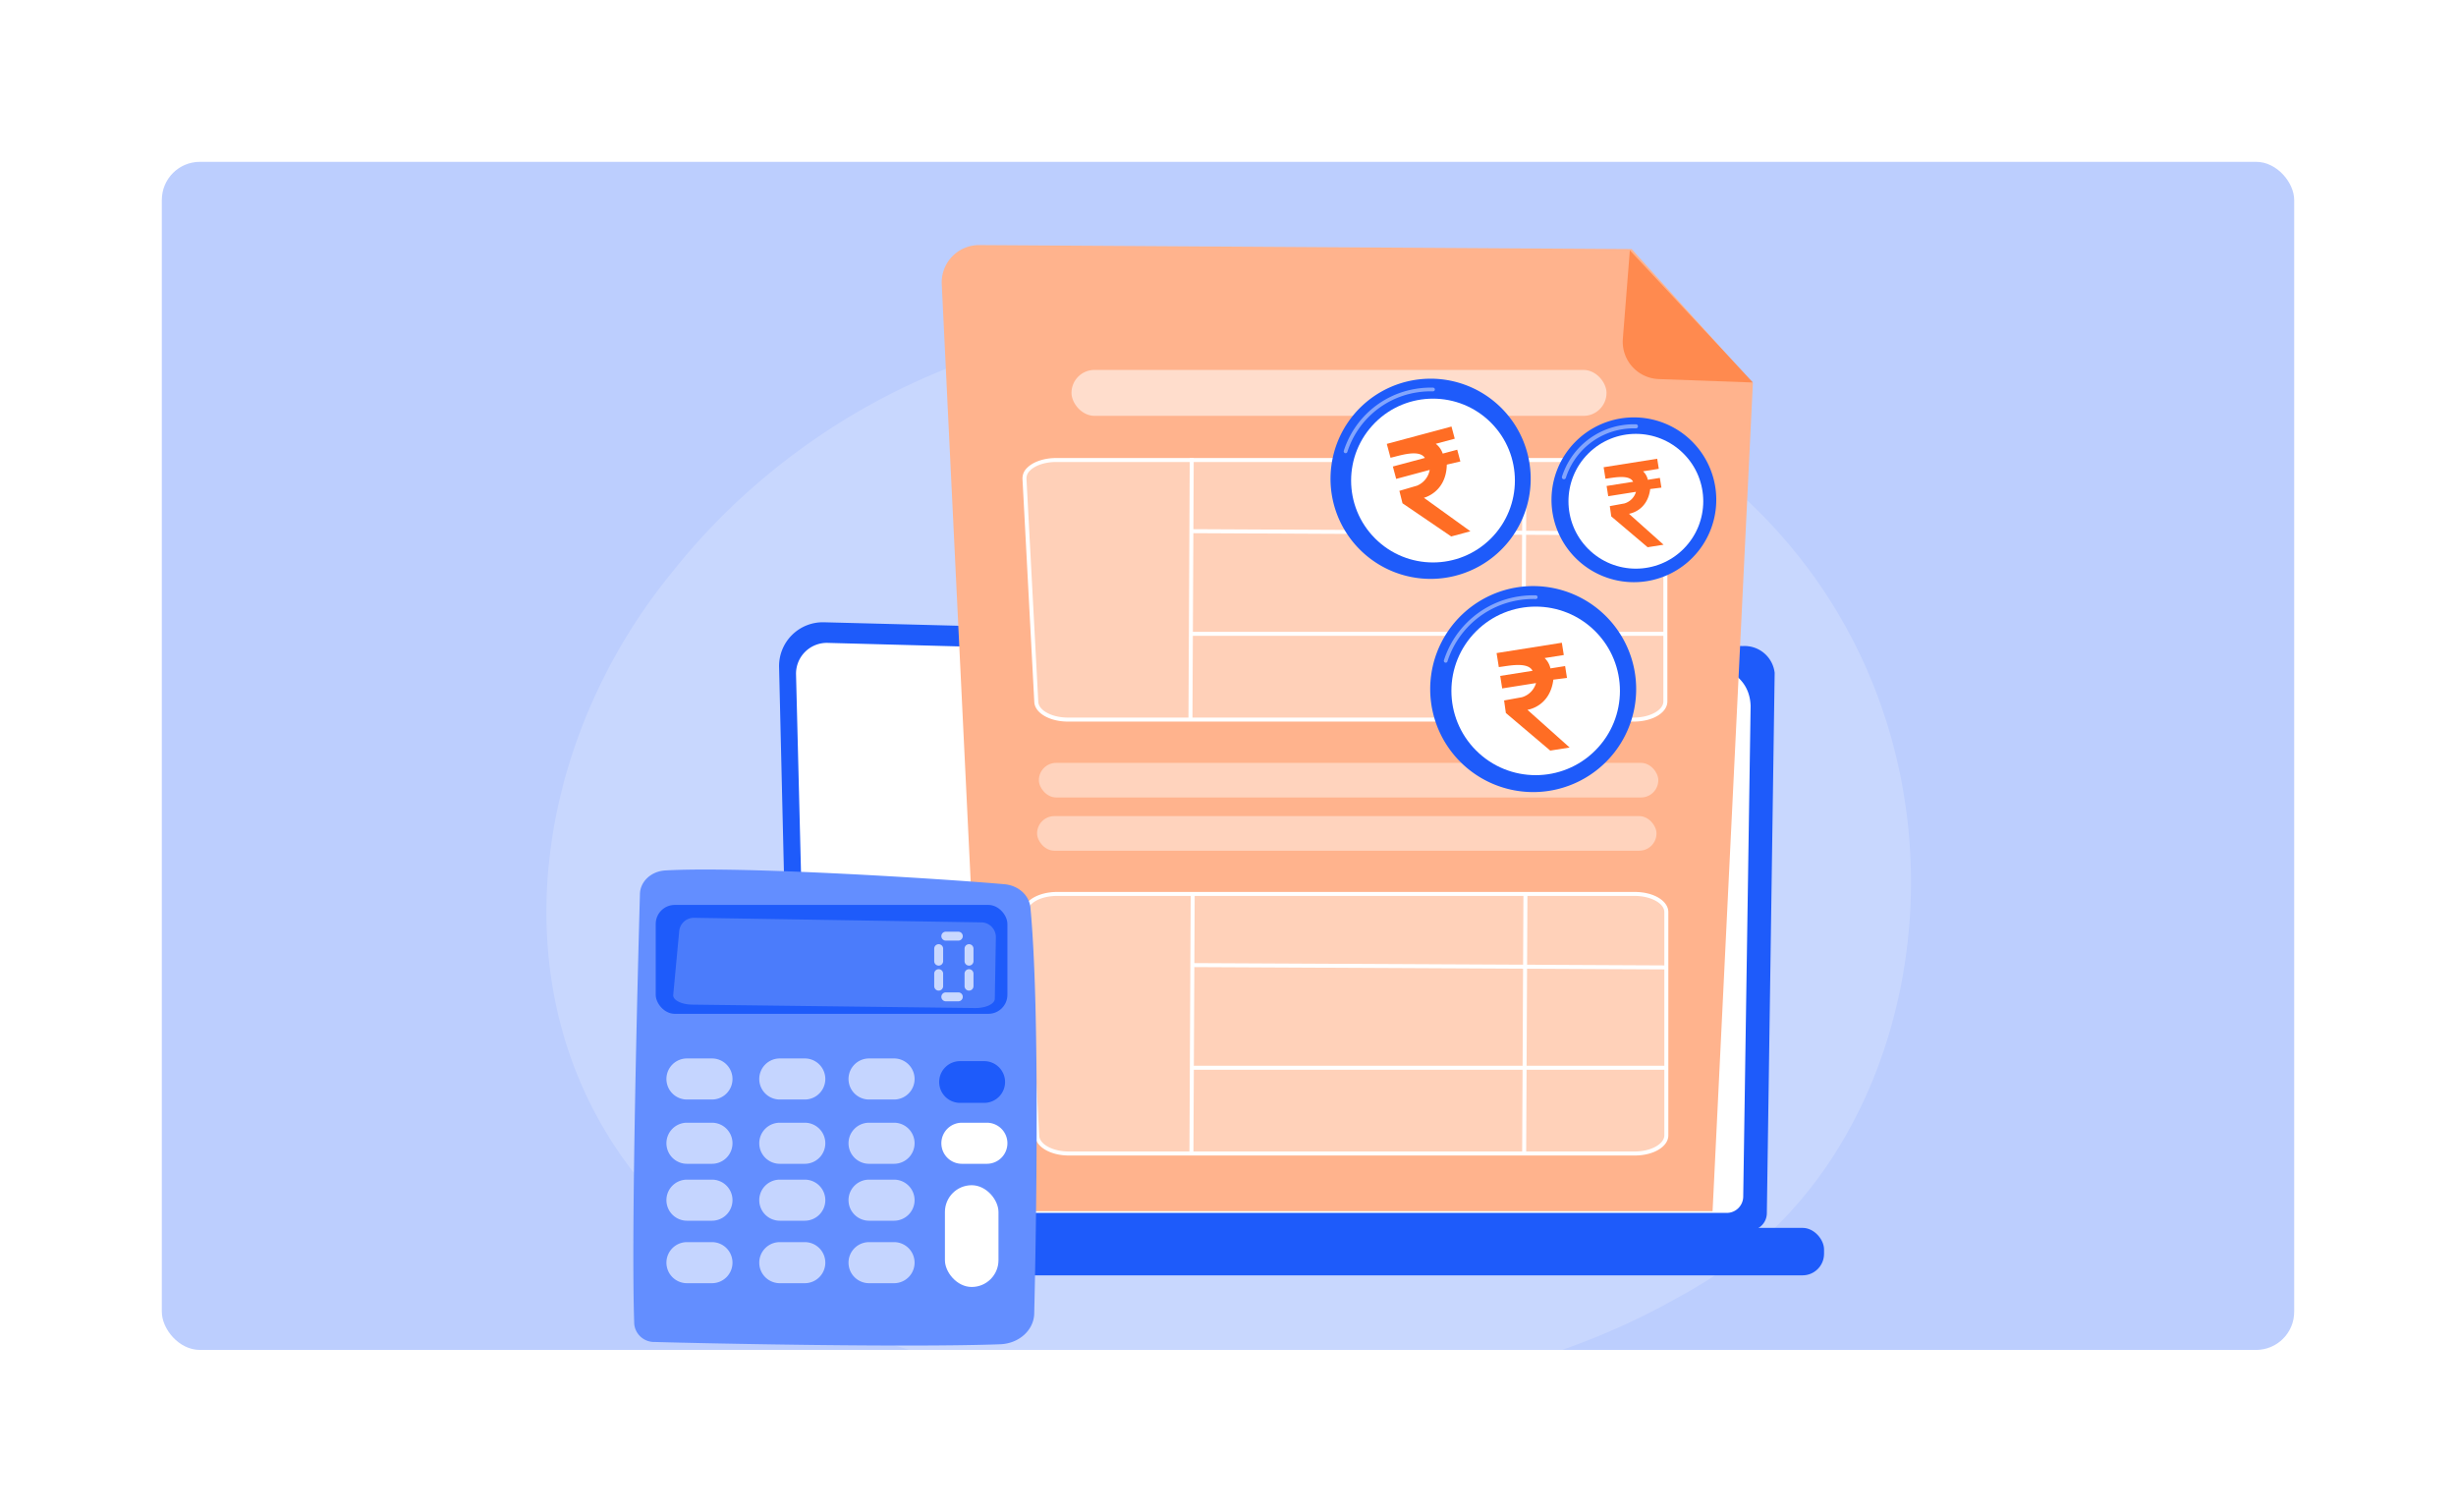 <svg xmlns="http://www.w3.org/2000/svg" xmlns:xlink="http://www.w3.org/1999/xlink" width="645" height="397" viewBox="0 0 645 397">
  <defs>
    <filter id="Rectangle_19455" x="0" y="0" width="645" height="397" filterUnits="userSpaceOnUse">
      <feOffset input="SourceAlpha"/>
      <feGaussianBlur stdDeviation="7.5" result="blur"/>
      <feFlood flood-color="#0c2464" flood-opacity="0.129"/>
      <feComposite operator="in" in2="blur"/>
      <feComposite in="SourceGraphic"/>
    </filter>
  </defs>
  <g id="Easy_to_calculate_monthly_salary" data-name="Easy to calculate monthly salary" transform="translate(-987.5 -2958.5)">
    <g id="Group_71759" data-name="Group 71759" transform="translate(-15 -352)">
      <g transform="matrix(1, 0, 0, 1, 1002.5, 3310.5)" filter="url(#Rectangle_19455)">
        <rect id="Rectangle_19455-2" data-name="Rectangle 19455" width="600" height="352" rx="10" transform="translate(22.5 22.5)" fill="#fff"/>
      </g>
      <rect id="Rectangle_19454" data-name="Rectangle 19454" width="560" height="312" rx="10" transform="translate(1045 3353)" fill="#1e5bfa" opacity="0.3"/>
    </g>
    <g id="Group_71760" data-name="Group 71760" transform="translate(-2.455 -172.869)">
      <g id="Group_65198" data-name="Group 65198" transform="translate(1133.454 3214.925)">
        <path id="Path_116083" data-name="Path 116083" d="M770.914,693.361a127.448,127.448,0,0,1-19.823,13.167c-64.667,36.605-141.184,25.935-157.446,23.329-24.014-3.848-70.433-11.286-103.993-42.421-50.773-47.105-42.867-121.318-3.484-170.307,7.2-8.961,45.256-58.7,122.6-66.672,46.806-4.827,101.368,4.908,140.879,31.024C832.584,536.3,826.68,647.045,770.914,693.361Z" transform="translate(-454.081 -449.266)" fill="#fff" opacity="0.18"/>
      </g>
      <g id="Group_65201" data-name="Group 65201" transform="translate(1156.291 3195.73)">
        <g id="Group_65199" data-name="Group 65199" transform="translate(21.628)">
          <g id="Group_65178" data-name="Group 65178" transform="translate(0 99.049)">
            <path id="Path_116084" data-name="Path 116084" d="M610.289,1555a4.577,4.577,0,0,0,4.566,4.561H861.742a4.577,4.577,0,0,0,4.566-4.561l2.054-141.88a7.951,7.951,0,0,0-8.372-7.038L618.7,1399.836A11.505,11.505,0,0,0,606.9,1411.6Z" transform="translate(-590.26 -1399.832)" fill="#1e5bfa"/>
            <path id="Path_116085" data-name="Path 116085" d="M653.553,1597.642a4.332,4.332,0,0,0,4.319,4.319H894.546a4.332,4.332,0,0,0,4.319-4.319l1.939-128.8c-.228-7.751-7.024-10.537-11.143-10.372l-231.251-6.2a8.086,8.086,0,0,0-8.3,8.274Z" transform="translate(-629.017 -1446.853)" fill="#fff"/>
            <g id="Group_65177" data-name="Group 65177" transform="translate(183.952 12.091)">
              <path id="Path_116086" data-name="Path 116086" d="M3030.494,2166.362h-.01a.633.633,0,0,1-.624-.643l.154-10.446a.632.632,0,0,1,.632-.624h.01a.633.633,0,0,1,.624.643l-.153,10.446A.633.633,0,0,1,3030.494,2166.362Z" transform="translate(-2947.156 -2088.852)" fill="#fff"/>
              <path id="Path_116087" data-name="Path 116087" d="M2312.079,1568.92h-.01a.633.633,0,0,1-.624-.643l.588-40.006a7.516,7.516,0,0,0-2.144-5.626c-2.635-2.525-6.82-2.4-7-2.388l-73.913-1.982a.632.632,0,0,1-.616-.65.606.606,0,0,1,.65-.615l73.869,1.982c.459-.027,4.914-.1,7.881,2.738a8.737,8.737,0,0,1,2.535,6.547l-.588,40.019A.633.633,0,0,1,2312.079,1568.92Z" transform="translate(-2228.364 -1517.008)" fill="#fff"/>
            </g>
            <rect id="Rectangle_26405" data-name="Rectangle 26405" width="291.071" height="12.466" rx="5.654" transform="translate(291.071 171.504) rotate(180)" fill="#1e5bfa"/>
          </g>
          <g id="Group_65181" data-name="Group 65181" transform="translate(59.351)">
            <path id="Path_116088" data-name="Path 116088" d="M1202.042,440.994l-171.322-1.049a9.807,9.807,0,0,0-9.855,10.292l11.787,243.408H1223.3l10.586-217.472Z" transform="translate(-1020.853 -439.945)" fill="#ffb38d"/>
            <path id="Path_116089" data-name="Path 116089" d="M2763.554,487.035a9.807,9.807,0,0,1-9.431-10.573l1.837-23.243,32.349,34.716Z" transform="translate(-2575.241 -451.849)" fill="#ff6d24" opacity="0.58"/>
            <g id="Group_65179" data-name="Group 65179" transform="translate(21.206 55.919)">
              <path id="Path_116090" data-name="Path 116090" d="M1393.774,1055.1H1245.157c-4.484,0-8.157-2.049-8.293-4.626l-3.105-58.621c-.143-2.691,3.612-4.917,8.293-4.917h151.723c4.582,0,8.3,2.136,8.3,4.772v58.621C1402.071,1052.965,1398.356,1055.1,1393.774,1055.1Z" transform="translate(-1232.991 -986.413)" fill="#fff" opacity="0.38"/>
              <path id="Path_116091" data-name="Path 116091" d="M1386.905,1051.069H1238.288c-4.792,0-8.664-2.25-8.817-5.123l-3.105-58.621a3.782,3.782,0,0,1,1.147-2.815c1.552-1.637,4.492-2.654,7.67-2.654h151.723c4.946,0,8.821,2.326,8.821,5.3v58.621C1395.726,1048.742,1391.852,1051.069,1386.905,1051.069ZM1235.182,982.9c-2.9,0-5.548.892-6.909,2.327a2.728,2.728,0,0,0-.86,2.037l3.105,58.621c.121,2.277,3.606,4.13,7.769,4.13h148.618c4.213,0,7.773-1.945,7.773-4.247V987.152c0-2.3-3.559-4.247-7.773-4.247Z" transform="translate(-1226.361 -981.856)" fill="#fff"/>
              <rect id="Rectangle_26406" data-name="Rectangle 26406" width="68.632" height="1.049" transform="translate(43.594 68.686) rotate(-89.72)" fill="#fff"/>
              <rect id="Rectangle_26407" data-name="Rectangle 26407" width="68.632" height="1.049" transform="translate(130.98 68.686) rotate(-89.72)" fill="#fff"/>
              <rect id="Rectangle_26408" data-name="Rectangle 26408" width="1.049" height="124.385" transform="translate(44.455 19.733) rotate(-89.719)" fill="#fff"/>
              <rect id="Rectangle_26409" data-name="Rectangle 26409" width="124.715" height="1.049" transform="translate(44.114 45.645)" fill="#fff"/>
            </g>
            <g id="Group_65180" data-name="Group 65180" transform="translate(21.46 169.87)">
              <path id="Path_116092" data-name="Path 116092" d="M1396.238,2159.4H1247.62c-4.484,0-8.157-2.049-8.293-4.626l-3.105-58.62c-.143-2.691,3.612-4.917,8.293-4.917h151.723c4.582,0,8.3,2.136,8.3,4.771v58.62C1404.535,2157.262,1400.82,2159.4,1396.238,2159.4Z" transform="translate(-1235.455 -2090.711)" fill="#fff" opacity="0.39"/>
              <path id="Path_116093" data-name="Path 116093" d="M1389.371,2155.366H1240.753c-4.792,0-8.664-2.25-8.817-5.123l-3.105-58.62a3.783,3.783,0,0,1,1.147-2.815c1.553-1.637,4.492-2.654,7.67-2.654h151.723c4.946,0,8.821,2.326,8.821,5.3v58.62C1398.192,2153.04,1394.317,2155.366,1389.371,2155.366ZM1237.648,2087.2c-2.9,0-5.547.891-6.909,2.327a2.727,2.727,0,0,0-.86,2.038l3.1,58.62c.12,2.277,3.606,4.13,7.77,4.13h148.618c4.213,0,7.773-1.945,7.773-4.248v-58.62c0-2.3-3.559-4.247-7.773-4.247Z" transform="translate(-1228.826 -2086.154)" fill="#fff"/>
              <rect id="Rectangle_26410" data-name="Rectangle 26410" width="68.632" height="1.049" transform="translate(43.594 68.686) rotate(-89.72)" fill="#fff"/>
              <rect id="Rectangle_26411" data-name="Rectangle 26411" width="68.632" height="1.049" transform="translate(130.98 68.686) rotate(-89.72)" fill="#fff"/>
              <rect id="Rectangle_26412" data-name="Rectangle 26412" width="1.049" height="124.386" transform="translate(44.455 19.733) rotate(-89.719)" fill="#fff"/>
              <rect id="Rectangle_26413" data-name="Rectangle 26413" width="124.715" height="1.049" transform="translate(44.114 45.645)" fill="#fff"/>
            </g>
            <rect id="Rectangle_26414" data-name="Rectangle 26414" width="140.516" height="12.065" rx="6.032" transform="translate(34.079 32.782)" fill="#fff" opacity="0.55"/>
            <rect id="Rectangle_26415" data-name="Rectangle 26415" width="162.676" height="9.088" rx="4.544" transform="translate(25.516 135.972)" fill="#fff" opacity="0.42"/>
            <rect id="Rectangle_26416" data-name="Rectangle 26416" width="162.676" height="9.088" rx="4.544" transform="translate(25.044 149.954)" fill="#fff" opacity="0.42"/>
          </g>
          <g id="Group_65197" data-name="Group 65197" transform="translate(157.96 31.419)">
            <g id="Group_65196" data-name="Group 65196" transform="translate(0 0)">
              <g id="Group_65191" data-name="Group 65191" transform="translate(0 0)">
                <path id="Union_1010" data-name="Union 1010" d="M7.7,44.871a26.285,26.285,0,1,1,18.586,7.7A26.287,26.287,0,0,1,7.7,44.871Z" transform="translate(3.498 3.667)" fill="#1e5bfa" stroke="rgba(0,0,0,0)" stroke-miterlimit="10" stroke-width="1"/>
                <path id="Path_116118" data-name="Path 116118" d="M2044.57,819.848a.488.488,0,0,1-.539-.633,23.844,23.844,0,0,1,19.109-16.3,24.086,24.086,0,0,1,4.327-.28.488.488,0,1,1-.025.976,23.189,23.189,0,0,0-4.152.269,22.875,22.875,0,0,0-18.33,15.639A.488.488,0,0,1,2044.57,819.848Z" transform="translate(-2037.04 -796.619)" fill="#fff" opacity="0.45"/>
                <circle id="Ellipse_6071" data-name="Ellipse 6071" cx="21.507" cy="21.507" r="21.507" transform="translate(0 30.416) rotate(-45)" fill="#fff"/>
              </g>
              <g id="Group_65193" data-name="Group 65193" transform="translate(26.08 54.353)">
                <path id="Union_1008" data-name="Union 1008" d="M7.92,46.17a27.046,27.046,0,1,1,19.127,7.924A27.046,27.046,0,0,1,7.92,46.17Z" transform="translate(3.598 3.776)" fill="#1e5bfa" stroke="rgba(0,0,0,0)" stroke-miterlimit="10" stroke-width="1"/>
                <path id="Path_116120" data-name="Path 116120" d="M2299.4,1348.881a.488.488,0,0,1-.539-.633,24.521,24.521,0,0,1,19.651-16.766,24.811,24.811,0,0,1,4.451-.288.488.488,0,1,1-.026.975,23.9,23.9,0,0,0-4.275.277,23.55,23.55,0,0,0-18.873,16.1A.488.488,0,0,1,2299.4,1348.881Z" transform="translate(-2291.656 -1324.992)" fill="#fff" opacity="0.45"/>
                <circle id="Ellipse_6074" data-name="Ellipse 6074" cx="22.131" cy="22.131" r="22.131" transform="translate(0 31.297) rotate(-45)" fill="#fff"/>
              </g>
              <g id="Group_65195" data-name="Group 65195" transform="translate(58.661 10.824)">
                <path id="Union_1009" data-name="Union 1009" d="M6.338,36.928a21.636,21.636,0,1,1,15.295,6.333A21.625,21.625,0,0,1,6.338,36.928Z" transform="translate(2.877 3.019)" fill="#1e5bfa" stroke="rgba(0,0,0,0)" stroke-miterlimit="10" stroke-width="1"/>
                <path id="Path_116122" data-name="Path 116122" d="M2599.883,910.375a.533.533,0,0,1-.589-.69,19.752,19.752,0,0,1,15.83-13.506,20.018,20.018,0,0,1,3.585-.232.533.533,0,1,1-.028,1.065,18.991,18.991,0,0,0-3.394.22,18.693,18.693,0,0,0-14.98,12.781A.533.533,0,0,1,2599.883,910.375Z" transform="translate(-2593.666 -891.129)" fill="#fff" opacity="0.45"/>
                <circle id="Ellipse_6077" data-name="Ellipse 6077" cx="17.699" cy="17.699" r="17.699" transform="translate(0 25.031) rotate(-45)" fill="#fff"/>
              </g>
            </g>
          </g>
          <path id="Path_116124" data-name="Path 116124" d="M.057,0V3.773c2.205.116,7.835-.348,8.705,2.38H.057V9.518H9.17a5.518,5.518,0,0,1-4.295,3.134l-4.817.116L0,16.134,10.1,27.858h5.223L5.8,16.192s6.036.174,8.067-6.848l3.656.116V6.268H13.581a5.368,5.368,0,0,0-1.1-2.96h5.165V0Z" transform="matrix(0.966, -0.259, 0.259, 0.966, 176.185, 52.219)" fill="#ff6d24" fill-rule="evenodd"/>
          <path id="Path_116125" data-name="Path 116125" d="M.047,0V3.055c1.786.094,6.345-.282,7.049,1.927H.047V7.708H7.425a4.468,4.468,0,0,1-3.478,2.538l-3.9.094L0,13.065l8.178,9.493h4.23L4.7,13.112s4.887.141,6.532-5.546l2.961.094V5.076H11a4.347,4.347,0,0,0-.893-2.4h4.183V0Z" transform="translate(233.141 58.345) rotate(-9)" fill="#ff6d24" fill-rule="evenodd"/>
          <path id="Path_116126" data-name="Path 116126" d="M.057,0V3.724c2.177.115,7.734-.344,8.594,2.349H.057V9.4h9a5.447,5.447,0,0,1-4.24,3.094L.057,12.6,0,15.927,9.969,27.5h5.156l-9.4-11.516s5.958.172,7.963-6.76l3.609.115V6.188h-3.9a5.3,5.3,0,0,0-1.089-2.922h5.1V0Z" transform="translate(205.018 107.149) rotate(-9)" fill="#ff6d24" fill-rule="evenodd"/>
        </g>
        <g id="Group_65200" data-name="Group 65200" transform="translate(0 163.985)">
          <g id="Group_65185" data-name="Group 65185" transform="translate(0 0)">
            <g id="Group_65182" data-name="Group 65182">
              <path id="Path_116094" data-name="Path 116094" d="M744.4,1820.632c-.558,19.916-2.366,88.614-1.5,112.958a5.233,5.233,0,0,0,5.34,4.734c14.408.417,67.225,1.476,90.791.6,4.909-.182,8.812-3.7,8.914-8.051.49-20.9,1.57-79.7-1-106.635-.308-3.227-3.169-5.8-6.809-6.119-15.691-1.39-68.735-4.786-89.1-3.617C747.372,1814.712,744.495,1817.375,744.4,1820.632Z" transform="translate(-742.671 -1814.26)" fill="#638eff"/>
              <rect id="Rectangle_26417" data-name="Rectangle 26417" width="92.36" height="28.599" rx="5" transform="translate(5.871 9.292)" fill="#1e5bfa"/>
              <path id="Path_116095" data-name="Path 116095" d="M946.568,1962.3a3.861,3.861,0,0,0-2.715-1.177l-75.456-1.2a3.863,3.863,0,0,0-3.907,3.5l-1.568,16.74c-.128,1.371,2.127,2.525,5,2.56l74.183.9c2.87.035,5.244-1.06,5.267-2.43l.28-16.143A3.862,3.862,0,0,0,946.568,1962.3Z" transform="translate(-852.45 -1947.247)" fill="#fff" opacity="0.2"/>
            </g>
            <path id="Path_116096" data-name="Path 116096" d="M859.78,2389.613a5.392,5.392,0,0,1-5.392,5.392h-6.564a5.392,5.392,0,0,1-5.392-5.392h0a5.392,5.392,0,0,1,5.392-5.392h6.564a5.392,5.392,0,0,1,5.392,5.392Z" transform="translate(-833.749 -2334.61)" fill="#fff" opacity="0.63"/>
            <path id="Path_116097" data-name="Path 116097" d="M1139.862,2389.613a5.392,5.392,0,0,1-5.391,5.392h-6.564a5.392,5.392,0,0,1-5.392-5.392h0a5.392,5.392,0,0,1,5.392-5.392h6.564a5.392,5.392,0,0,1,5.391,5.392Z" transform="translate(-1089.452 -2334.61)" fill="#fff" opacity="0.63"/>
            <path id="Path_116098" data-name="Path 116098" d="M1409.172,2389.613a5.392,5.392,0,0,1-5.391,5.392h-6.564a5.392,5.392,0,0,1-5.392-5.392h0a5.392,5.392,0,0,1,5.392-5.392h6.564a5.392,5.392,0,0,1,5.391,5.392Z" transform="translate(-1335.32 -2334.61)" fill="#fff" opacity="0.63"/>
            <path id="Path_116099" data-name="Path 116099" d="M1682.643,2397.791a5.479,5.479,0,0,1-5.479,5.479h-6.344a5.479,5.479,0,0,1-5.479-5.479h0a5.479,5.479,0,0,1,5.479-5.479h6.344a5.479,5.479,0,0,1,5.479,5.479Z" transform="translate(-1585.028 -2341.996)" fill="#1e5bfa"/>
            <path id="Path_116100" data-name="Path 116100" d="M859.78,2583.517a5.392,5.392,0,0,1-5.392,5.392h-6.564a5.392,5.392,0,0,1-5.392-5.392h0a5.392,5.392,0,0,1,5.392-5.392h6.564a5.392,5.392,0,0,1,5.392,5.392Z" transform="translate(-833.749 -2511.635)" fill="#fff" opacity="0.63"/>
            <path id="Path_116101" data-name="Path 116101" d="M1139.862,2583.517a5.391,5.391,0,0,1-5.391,5.392h-6.564a5.392,5.392,0,0,1-5.392-5.392h0a5.392,5.392,0,0,1,5.392-5.392h6.564a5.392,5.392,0,0,1,5.391,5.392Z" transform="translate(-1089.452 -2511.635)" fill="#fff" opacity="0.63"/>
            <path id="Path_116102" data-name="Path 116102" d="M1409.172,2583.517a5.391,5.391,0,0,1-5.391,5.392h-6.564a5.391,5.391,0,0,1-5.392-5.392h0a5.392,5.392,0,0,1,5.392-5.392h6.564a5.392,5.392,0,0,1,5.391,5.392Z" transform="translate(-1335.32 -2511.635)" fill="#fff" opacity="0.63"/>
            <path id="Path_116103" data-name="Path 116103" d="M1689.254,2583.517a5.392,5.392,0,0,1-5.392,5.392H1677.3a5.392,5.392,0,0,1-5.392-5.392h0a5.392,5.392,0,0,1,5.392-5.392h6.564a5.392,5.392,0,0,1,5.392,5.392Z" transform="translate(-1591.022 -2511.635)" fill="#fff"/>
            <g id="Group_65183" data-name="Group 65183" transform="translate(8.684 81.437)">
              <path id="Path_116104" data-name="Path 116104" d="M859.78,2755.243a5.392,5.392,0,0,1-5.392,5.392h-6.564a5.392,5.392,0,0,1-5.392-5.392h0a5.392,5.392,0,0,1,5.392-5.391h6.564a5.391,5.391,0,0,1,5.392,5.391Z" transform="translate(-842.433 -2749.852)" fill="#fff" opacity="0.63"/>
              <path id="Path_116105" data-name="Path 116105" d="M1139.862,2755.243a5.392,5.392,0,0,1-5.391,5.392h-6.564a5.392,5.392,0,0,1-5.392-5.392h0a5.392,5.392,0,0,1,5.392-5.391h6.564a5.391,5.391,0,0,1,5.391,5.391Z" transform="translate(-1098.136 -2749.852)" fill="#fff" opacity="0.63"/>
              <path id="Path_116106" data-name="Path 116106" d="M1409.172,2755.243a5.392,5.392,0,0,1-5.391,5.392h-6.564a5.392,5.392,0,0,1-5.392-5.392h0a5.391,5.391,0,0,1,5.392-5.391h6.564a5.391,5.391,0,0,1,5.391,5.391Z" transform="translate(-1344.004 -2749.852)" fill="#fff" opacity="0.63"/>
            </g>
            <g id="Group_65184" data-name="Group 65184" transform="translate(8.684 97.847)">
              <path id="Path_116107" data-name="Path 116107" d="M859.78,2943.76a5.392,5.392,0,0,1-5.392,5.392h-6.564a5.392,5.392,0,0,1-5.392-5.392h0a5.392,5.392,0,0,1,5.392-5.392h6.564a5.392,5.392,0,0,1,5.392,5.392Z" transform="translate(-842.433 -2938.368)" fill="#fff" opacity="0.63"/>
              <path id="Path_116108" data-name="Path 116108" d="M1139.862,2943.76a5.392,5.392,0,0,1-5.391,5.392h-6.564a5.392,5.392,0,0,1-5.392-5.392h0a5.392,5.392,0,0,1,5.392-5.392h6.564a5.392,5.392,0,0,1,5.391,5.392Z" transform="translate(-1098.136 -2938.368)" fill="#fff" opacity="0.63"/>
              <path id="Path_116109" data-name="Path 116109" d="M1409.172,2943.76a5.392,5.392,0,0,1-5.391,5.392h-6.564a5.392,5.392,0,0,1-5.392-5.392h0a5.392,5.392,0,0,1,5.392-5.392h6.564a5.392,5.392,0,0,1,5.391,5.392Z" transform="translate(-1344.004 -2938.368)" fill="#fff" opacity="0.63"/>
            </g>
            <rect id="Rectangle_26418" data-name="Rectangle 26418" width="14.065" height="26.724" rx="7.033" transform="translate(81.822 82.899)" fill="#fff"/>
          </g>
          <g id="Group_65186" data-name="Group 65186" transform="translate(79.009 16.324)" opacity="0.7">
            <path id="Path_116110" data-name="Path 116110" d="M1677.533,2002.974a1.172,1.172,0,0,1-1.172,1.172h-3.282a1.172,1.172,0,0,1-1.172-1.172h0a1.172,1.172,0,0,1,1.172-1.172h3.282a1.172,1.172,0,0,1,1.172,1.172Z" transform="translate(-1670.031 -2001.802)" fill="#fff"/>
            <path id="Path_116111" data-name="Path 116111" d="M1677.533,2186.1a1.172,1.172,0,0,1-1.172,1.172h-3.282a1.172,1.172,0,0,1-1.172-1.172h0a1.172,1.172,0,0,1,1.172-1.172h3.282a1.172,1.172,0,0,1,1.172,1.172Z" transform="translate(-1670.031 -2168.992)" fill="#fff"/>
            <path id="Path_116112" data-name="Path 116112" d="M1652.706,2043.959a1.172,1.172,0,0,1-1.172,1.172h0a1.172,1.172,0,0,1-1.172-1.172v-3.282a1.172,1.172,0,0,1,1.172-1.172h0a1.172,1.172,0,0,1,1.172,1.172Z" transform="translate(-1650.362 -2036.223)" fill="#fff"/>
            <path id="Path_116113" data-name="Path 116113" d="M1652.706,2119.366a1.172,1.172,0,0,1-1.172,1.172h0a1.172,1.172,0,0,1-1.172-1.172v-3.282a1.172,1.172,0,0,1,1.172-1.172h0a1.172,1.172,0,0,1,1.172,1.172Z" transform="translate(-1650.362 -2105.066)" fill="#fff"/>
            <path id="Path_116114" data-name="Path 116114" d="M1744.271,2043.959a1.172,1.172,0,0,1-1.172,1.172h0a1.172,1.172,0,0,1-1.172-1.172v-3.282a1.172,1.172,0,0,1,1.172-1.172h0a1.172,1.172,0,0,1,1.172,1.172Z" transform="translate(-1733.957 -2036.223)" fill="#fff"/>
            <path id="Path_116115" data-name="Path 116115" d="M1744.271,2119.366a1.172,1.172,0,0,1-1.172,1.172h0a1.172,1.172,0,0,1-1.172-1.172v-3.282a1.172,1.172,0,0,1,1.172-1.172h0a1.172,1.172,0,0,1,1.172,1.172Z" transform="translate(-1733.957 -2105.066)" fill="#fff"/>
          </g>
        </g>
      </g>
    </g>
  </g>
</svg>
